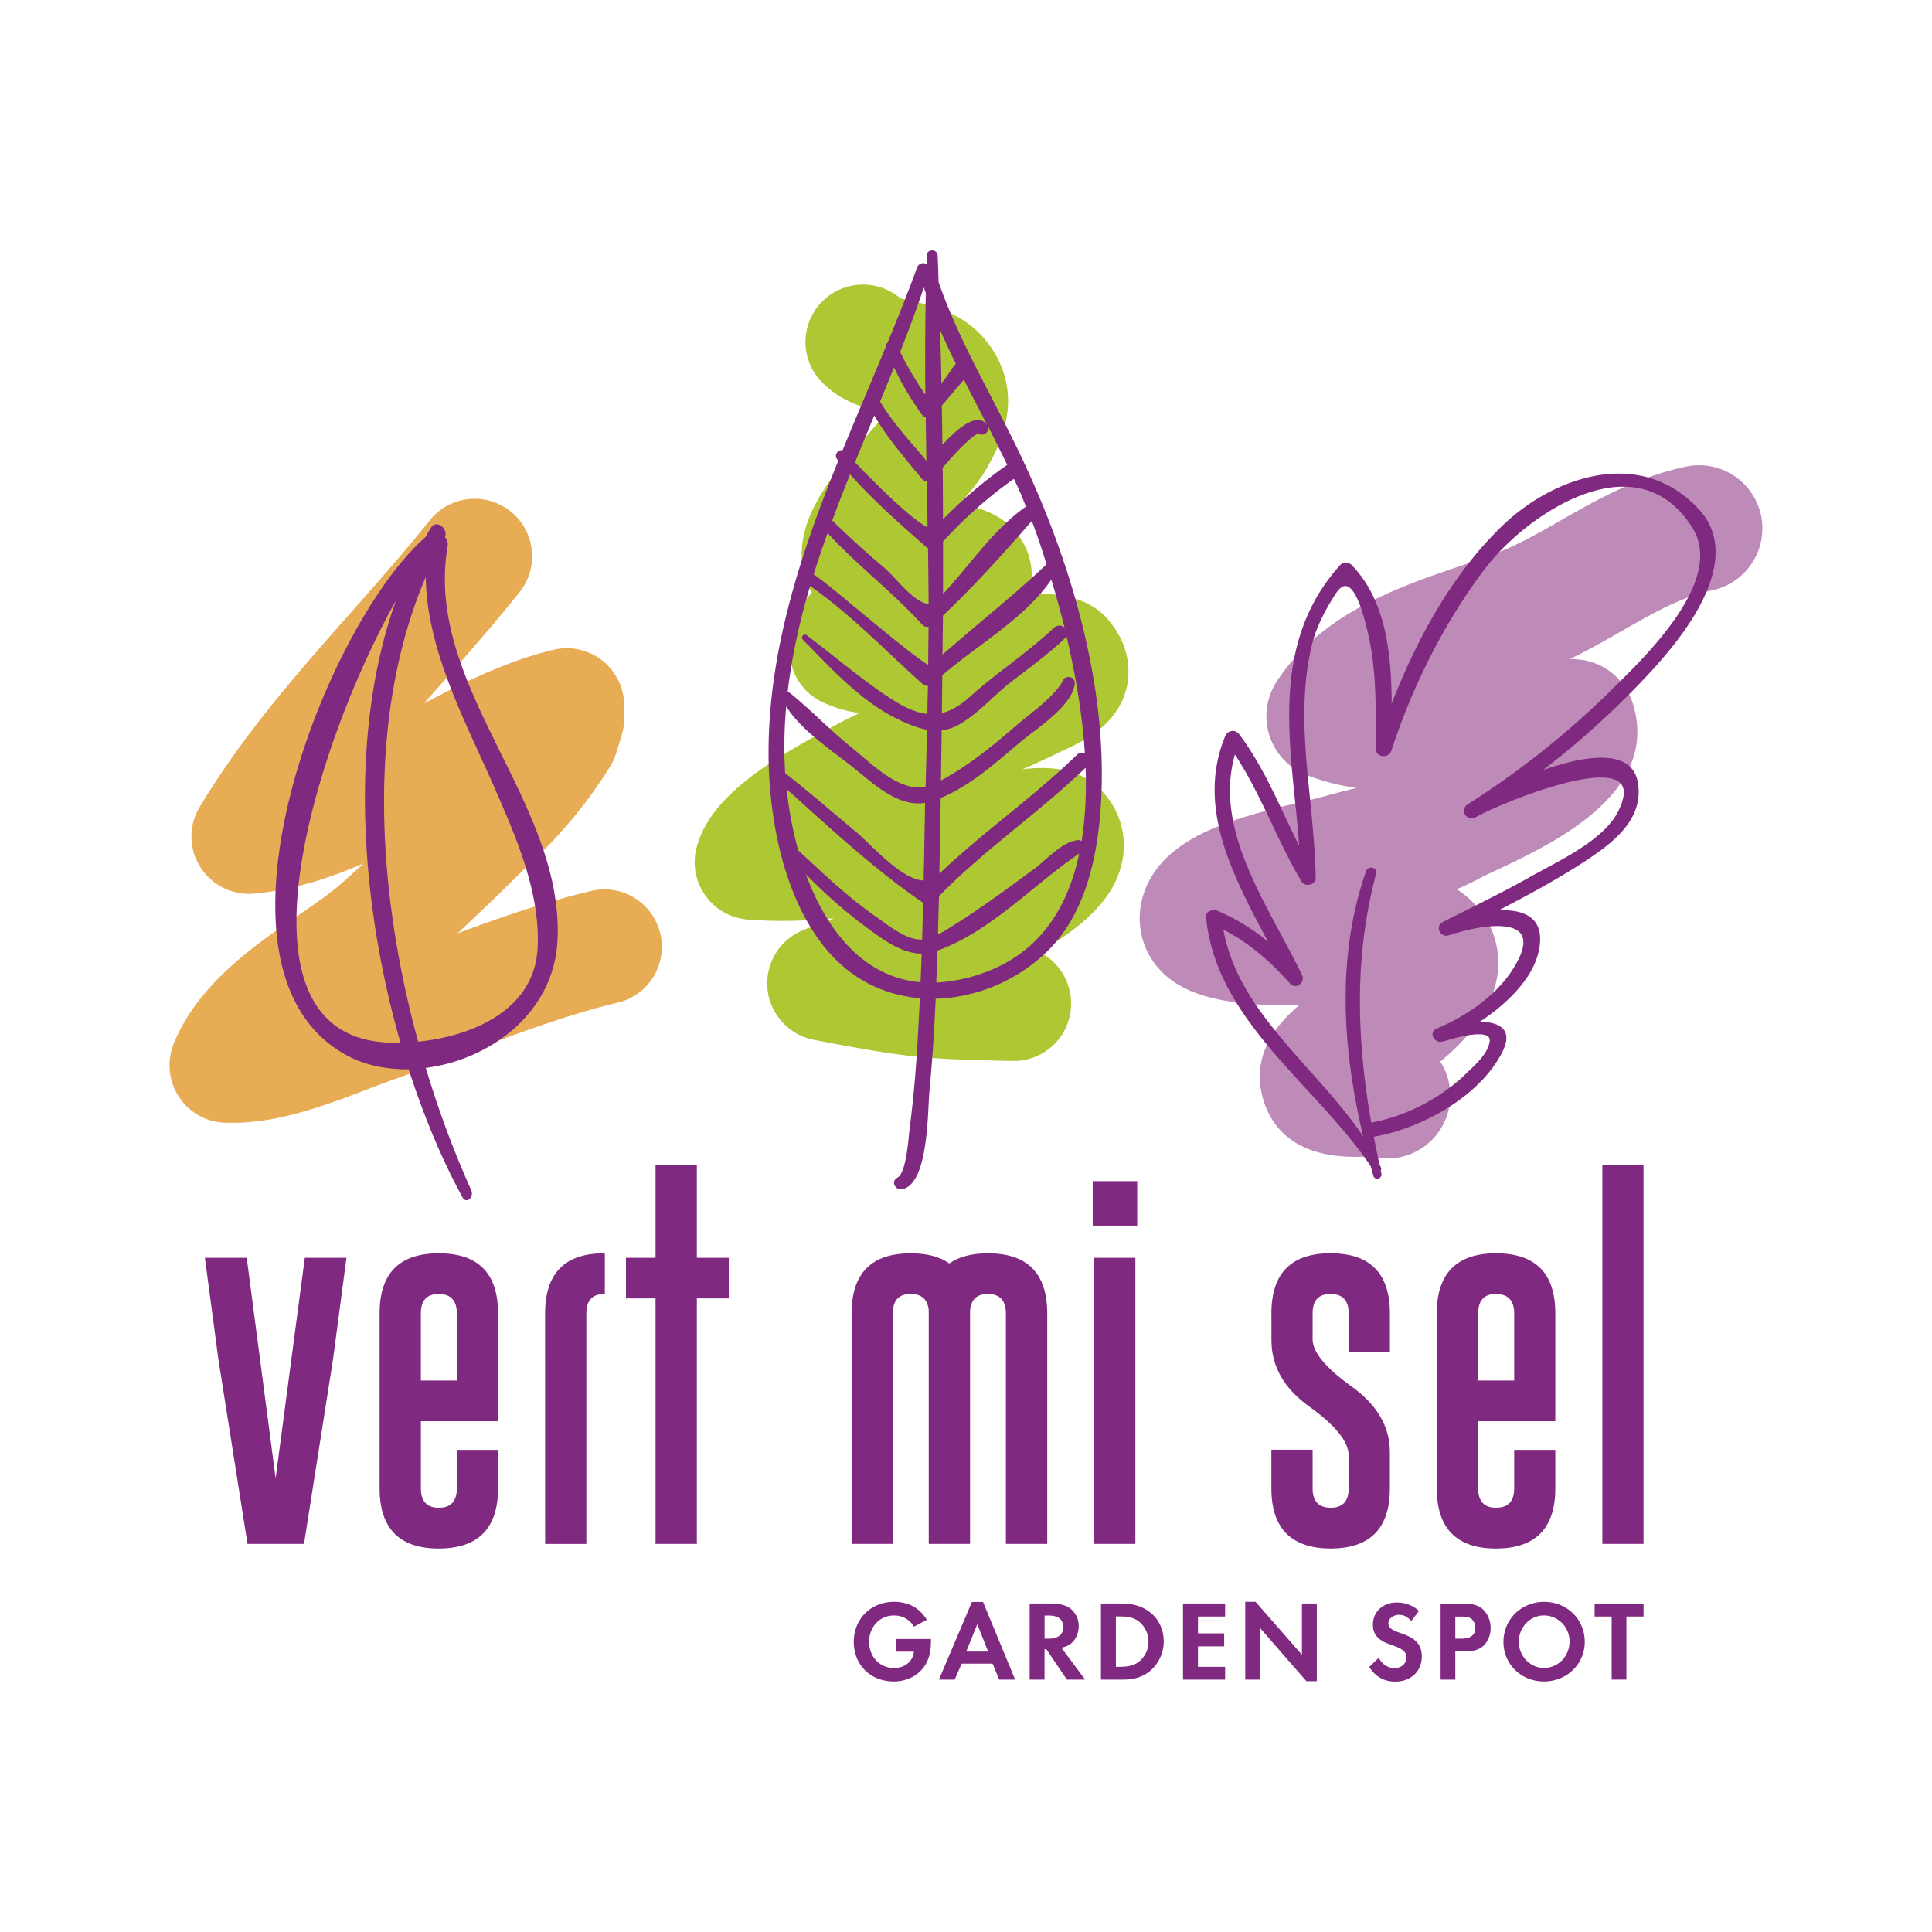 <svg xmlns="http://www.w3.org/2000/svg" xml:space="preserve" width="68" height="68"><path fill="#be8bb8" d="M48.824 40.776c-.179 0-.364-.017-.55-.069-.07 0-.189.002-.278.004-.706.021-2.856.074-3.511-1.939-.481-1.5.317-2.613 1.237-3.387-2.6.024-4.304-.311-5.162-1.585-.522-.779-.59-1.775-.182-2.66.801-1.704 2.945-2.328 5.453-2.92.255-.062.47-.109.622-.149q.58-.164 1.197-.314l.099-.024a7.7 7.7 0 0 1-1.783-.464 2.21 2.21 0 0 1-1.288-1.389 2.23 2.23 0 0 1 .249-1.879c1.549-2.402 4.266-3.327 6.453-4.074.44-.148.873-.3 1.273-.453.768-.294 1.504-.713 2.281-1.159 1.243-.708 2.648-1.515 4.405-1.891a2.23 2.23 0 0 1 2.643 1.712 2.23 2.23 0 0 1-1.713 2.64c-1.081.232-2.031.773-3.133 1.402-.596.34-1.208.693-1.87 1.01q.153.011.3.024a2.21 2.21 0 0 1 1.909 1.564c.961 3.139-2.808 4.914-4.835 5.865-.241.114-.441.204-.577.28a8 8 0 0 1-.789.377h.002c.906.591 1.437 1.512 1.459 2.527.018 1.216-.662 2.399-2.04 3.538a2.218 2.218 0 0 1-1.871 3.413"></path><path fill="#adc832" d="M35.68 37.341h-.036c-3.208-.064-3.732-.122-6.996-.742a2.035 2.035 0 0 1-1.635-1.782 2.025 2.025 0 0 1 1.241-2.073c.147-.064.415-.162.762-.292.118-.049.232-.089.343-.134-.997.099-2.012.129-3.045.048a2.027 2.027 0 0 1-1.8-2.522c.464-1.804 2.572-3.068 4.685-4.209l.19-.105c.282-.15.57-.294.852-.433a4.5 4.5 0 0 1-1.302-.388 2.02 2.02 0 0 1-1.14-1.667 2.7 2.7 0 0 1 .779-2.18 2.1 2.1 0 0 1-.282-.652c-.442-1.856 1.012-3.511 2.181-4.837.227-.262.562-.64.7-.836-.609-.134-1.521-.343-2.242-1.08a2.015 2.015 0 0 1 .017-2.856 2.023 2.023 0 0 1 2.733-.103c.1.027.273.068.392.094.773.172 2.066.459 2.877 1.748 1.099 1.749.196 3.391-.196 4.094-.232.427-.58.845-.979 1.304 1.055.174 1.955.618 2.378 1.669.181.481.21.993.068 1.473 1.262 0 2.163.217 2.773.925.815.954.765 1.889.665 2.357-.303 1.361-1.55 1.933-2.219 2.242-.076.036-.157.071-.228.107-.404.2-.818.387-1.225.565 1.043-.127 2.117-.021 2.865.847a2.76 2.76 0 0 1 .611 2.53c-.274 1.079-1.12 2.029-2.884 3.056a2.02 2.02 0 0 1 1.115 1.85 2.014 2.014 0 0 1-2.018 1.982"></path><path fill="#e8ac55" d="M8.184 39.519q-.145.001-.287-.005a2 2 0 0 1-1.611-.929 2.03 2.03 0 0 1-.17-1.854c.852-2.093 2.833-3.455 4.425-4.543.55-.38 1.067-.736 1.419-1.042.284-.252.562-.502.841-.76-1.222.534-2.494.939-3.847 1.066a2.03 2.03 0 0 1-1.906-.936 2.01 2.01 0 0 1-.016-2.118c1.556-2.585 3.482-4.762 5.344-6.868.968-1.094 1.883-2.13 2.749-3.214a2.02 2.02 0 0 1 2.842-.319 2.02 2.02 0 0 1 .321 2.842c-.929 1.166-1.921 2.286-2.883 3.375q-.24.27-.477.543c1.449-.773 2.947-1.501 4.546-1.885a2.03 2.03 0 0 1 1.699.356c.481.366.772.934.795 1.542l.004.163c.023.479-.013.723-.163 1.183a11 11 0 0 0-.115.373c-.054.178-.13.35-.229.506a16.7 16.7 0 0 1-2.896 3.477 95 95 0 0 1-2.465 2.376c1.517-.56 3.078-1.102 4.685-1.485a2.02 2.02 0 1 1 .94 3.929c-1.815.438-3.6 1.111-5.489 1.821-.776.294-1.554.588-2.327.861q-.457.162-.955.356c-1.467.561-3.114 1.189-4.774 1.189"></path><path fill="#802980" d="M18.923 33.356c-.107 2.216-2.351 3.124-4.206 3.307-1.478-5.398-1.811-11.49.27-16.358.024 2.665 1.521 5.324 2.503 7.614.723 1.667 1.524 3.539 1.433 5.437m-5.493 3.322c-5.522-.515-2.23-10.68.506-15.537-1.652 4.592-1.29 10.517.161 15.561a5 5 0 0 1-.667-.024m2.322-17.432a.4.4 0 0 0-.09-.343c.123-.305-.309-.627-.488-.336-.072.113-.134.226-.2.339-3.546 3.096-8.28 15.273-2.756 18.245.635.345 1.391.491 2.167.485.527 1.643 1.168 3.173 1.892 4.503.134.253.418 0 .309-.248a35 35 0 0 1-1.599-4.305c2.246-.284 4.507-1.929 4.634-4.477.246-4.911-4.698-8.92-3.869-13.863M10.7 54.34H8.712l-1.027-6.511-.473-3.558h1.472l1.017 7.76 1.027-7.76h1.466l-.472 3.57z"></path><g fill="#802980"><path d="M14.814 48.59h1.266v-2.36c0-.452-.213-.684-.63-.686h-.012q-.627 0-.625.686v2.36zm0 1.431v2.359q-.002.69.632.688.633.002.635-.688v-1.35h1.449v1.35q0 2.119-2.086 2.124-2.084 0-2.083-2.124v-6.15q-.002-2.118 2.083-2.118 2.087 0 2.086 2.118v3.791zM19.185 46.229q.001-2.118 2.084-2.118h.019v1.435h-.026q-.624 0-.625.684v8.112h-1.451z"></path></g><path fill="#802980" d="M24.527 44.271h1.124V45.7h-1.124v8.64h-1.454V45.7h-1.041v-1.429h1.041v-3.259h1.454zM32.689 46.127c-.033-.383-.241-.581-.629-.583h-.009q-.628 0-.627.686v8.11h-1.451v-8.11q0-2.118 2.086-2.118c.563 0 1.02.12 1.356.358.335-.237.79-.358 1.354-.358q2.09 0 2.09 2.118v8.11h-1.455v-8.11c0-.452-.208-.684-.629-.686h-.011q-.572.001-.621.583v8.213h-1.454zM38.513 44.271h1.448V54.34h-1.448zm-.053-2.699h1.566v1.566H38.46z"></path><g fill="#802980"><path d="M44.749 46.229q0-2.118 2.083-2.118c1.388 0 2.088.706 2.088 2.118v1.354h-1.451v-1.354c0-.452-.21-.684-.631-.686h-.01q-.63 0-.628.686v.913c0 .445.454.997 1.355 1.646q1.364.97 1.364 2.321v1.273c0 1.412-.698 2.121-2.082 2.121q-2.09-.007-2.089-2.121v-1.356H46.2v1.356q-.002.685.638.686.631 0 .631-.686v-1.15c0-.485-.456-1.051-1.358-1.705-.912-.643-1.361-1.429-1.361-2.36v-.938zM52.026 48.59h1.269v-2.36c0-.452-.213-.684-.636-.686h-.013q-.619 0-.62.686zm0 1.431v2.359q.001.69.628.688.642.002.641-.688v-1.35h1.447v1.35q.001 2.119-2.088 2.124c-1.384 0-2.085-.708-2.085-2.124v-6.15c0-1.412.703-2.118 2.085-2.118q2.09 0 2.088 2.118v3.791z"></path></g><path fill="#802980" d="M56.398 41.012h1.449V54.34h-1.449z"></path><g fill="#802980"><path d="M51.68 28.353c-.241.155-.021.514.244.365.886-.508 6.42-2.805 5.065-.124-.521 1.043-2.154 1.779-3.188 2.355-.978.548-1.993 1.04-3.005 1.551-.221.115-.068.457.18.375 1.292-.425 3.42-.731 2.435 1.067-.563 1.03-1.69 1.838-2.833 2.311-.231.096-.066.43.174.36.223-.064 1.831-.586 1.727.068-.068.458-.586.901-.911 1.204-.883.836-2.085 1.474-3.353 1.686-.511-2.943-.609-5.875.171-8.833.041-.147-.21-.209-.258-.062-1.077 3.097-.812 6.457-.031 9.602-1.644-2.62-4.604-4.517-5.102-7.644.975.482 1.755 1.168 2.451 1.958.168.192.432-.052.349-.237-1.198-2.464-3.196-5.155-2.351-7.917.98 1.448 1.514 3.083 2.409 4.566.107.168.411.088.404-.099-.036-2.718-.775-5.443-.147-8.141.154-.679.479-1.305.866-1.897.682-1.046 1.128 1.023 1.209 1.334.33 1.355.292 2.793.294 4.171 0 .227.367.266.44.051.729-2.232 1.795-4.405 3.234-6.345 1.485-2.002 5.449-4.708 7.447-1.535 1.201 1.898-1.662 4.625-2.937 5.864a31 31 0 0 1-4.983 3.946m6.429-4.785c1.217-1.34 3.241-3.923 1.629-5.628-2.033-2.152-5.016-1.138-6.838.61-1.843 1.77-3.091 4.158-3.97 6.493.004-1.795-.121-3.81-1.4-5.126-.075-.076-.245-.081-.315 0-2.634 2.927-1.645 6.629-1.423 10.093-.724-1.389-1.255-2.851-2.218-4.135a.235.235 0 0 0-.403.047c-1.056 2.566.378 5.081 1.625 7.433a7.4 7.4 0 0 0-1.955-1.249c-.146-.059-.363.012-.343.177.35 3.647 3.811 5.798 5.795 8.749.027.113.062.226.091.34.036.109.213.066.192-.043a1 1 0 0 1-.034-.13c.02-.025.03-.054.016-.085-.021-.032-.035-.076-.056-.107-.072-.348-.145-.687-.209-1.035.011 0 .017.005.024 0 1.772-.302 3.767-1.477 4.519-2.979.411-.819-.212-.996-.927-.973 1.082-.678 2.107-1.67 2.236-2.765.121-1.046-.726-1.235-1.64-1.145 1.107-.564 2.196-1.148 3.226-1.819 1.022-.667 2.054-1.474 1.872-2.699-.195-1.29-2.002-.925-3.592-.322a31 31 0 0 0 4.098-3.702"></path><path d="M43.061 32.724c.346 1.948 1.693 3.448 2.989 4.91.675.752 1.367 1.531 1.929 2.363-.858-3.617-.819-6.679.102-9.342a.18.18 0 0 1 .177-.119c.062 0 .117.026.156.072a.17.17 0 0 1 .022.141c-.7 2.636-.755 5.423-.173 8.761 1.189-.214 2.376-.819 3.276-1.662l.093-.093c.309-.285.739-.687.796-1.085a.2.2 0 0 0-.03-.168q-.09-.1-.358-.098c-.412 0-.988.173-1.205.242l-.062.011a.3.3 0 0 1-.081.013c-.141 0-.241-.114-.266-.22-.024-.11.03-.204.139-.246 1.275-.536 2.299-1.37 2.801-2.292.258-.453.313-.796.186-1.012q-.182-.303-.849-.305c-.653 0-1.417.227-1.708.324a.262.262 0 0 1-.346-.192.236.236 0 0 1 .131-.274c.249-.127.497-.252.758-.381.739-.369 1.51-.755 2.246-1.166.155-.092.334-.182.511-.283.984-.524 2.214-1.183 2.654-2.055.213-.422.26-.739.136-.934q-.162-.267-.739-.268c-1.295 0-3.777 1.038-4.402 1.396a.3.3 0 0 1-.147.044.27.27 0 0 1-.258-.2c-.039-.118.011-.229.115-.294a30.6 30.6 0 0 0 4.98-3.945l.077-.079c1.298-1.267 4.003-3.897 2.85-5.721-.601-.949-1.418-1.437-2.432-1.437-1.771 0-3.864 1.533-4.931 2.975-1.373 1.847-2.458 3.977-3.232 6.331a.28.28 0 0 1-.267.178c-.132 0-.273-.086-.273-.244v-.407c0-1.247.002-2.538-.295-3.747l-.014-.056c-.301-1.27-.581-1.534-.766-1.534q-.161-.001-.338.269c-.449.694-.724 1.292-.855 1.875-.413 1.778-.228 3.603-.047 5.368.09.905.179 1.844.198 2.765 0 .062-.02.115-.069.156a.28.28 0 0 1-.211.084.25.25 0 0 1-.221-.116c-.398-.671-.736-1.384-1.062-2.072-.38-.8-.776-1.63-1.281-2.399-.617 2.176.522 4.287 1.621 6.335.268.497.52.968.749 1.439a.26.26 0 0 1-.025.243c-.086.152-.286.182-.4.051-.772-.872-1.525-1.479-2.349-1.9m5.155 7.847-.168-.266c-.577-.932-1.338-1.784-2.077-2.609-1.323-1.485-2.702-3.025-3.026-5.056l-.015-.097.083.042c.876.433 1.664 1.055 2.467 1.97.076.081.192.056.251-.04a.17.17 0 0 0 .014-.146c-.226-.466-.481-.937-.748-1.436-1.121-2.097-2.287-4.261-1.599-6.511l.038-.103.057.085c.538.799.945 1.667 1.342 2.505.324.686.66 1.396 1.067 2.062.032.058.099.068.128.068.055 0 .104-.02.144-.051a.12.12 0 0 0 .033-.085c-.017-.919-.108-1.851-.196-2.759-.181-1.769-.369-3.603.05-5.399.13-.595.41-1.202.875-1.909.131-.209.276-.317.416-.317.32 0 .606.528.861 1.614l.015.052c.308 1.226.306 2.521.301 3.777v.406c0 .092.084.145.171.145.062 0 .144-.027.165-.11.775-2.364 1.869-4.507 3.249-6.362 1.082-1.459 3.211-3.014 5.015-3.014 1.046 0 1.898.502 2.519 1.483 1.199 1.894-1.543 4.565-2.863 5.844l-.086.08a31 31 0 0 1-4.988 3.962c-.104.058-.087.143-.078.176.022.062.079.129.165.129a.2.2 0 0 0 .1-.027c.632-.364 3.137-1.41 4.45-1.41q.633 0 .831.314c.136.229.094.576-.144 1.038-.448.896-1.693 1.564-2.69 2.097-.177.097-.354.19-.513.28-.739.413-1.508.799-2.25 1.169q-.381.188-.755.381a.134.134 0 0 0-.079.161c.022.076.104.156.212.118.306-.098 1.082-.327 1.744-.327q.728.001.933.352.23.38-.174 1.114c-.522.946-1.563 1.796-2.856 2.334-.087.031-.087.098-.079.14.02.075.104.164.214.127l.062-.019c.223-.063.812-.239 1.241-.239.216 0 .355.041.438.13.053.066.068.153.056.254-.065.425-.51.842-.832 1.145l-.094.08c-.924.877-2.15 1.498-3.377 1.704l-.051.01-.01-.048c-.591-3.375-.539-6.193.17-8.858q.012-.033-.01-.05c-.011-.025-.046-.035-.072-.035a.09.09 0 0 0-.084.052c-.943 2.712-.949 5.846-.024 9.58zm-5.486-8.434a.23.23 0 0 0-.16.058.1.1 0 0 0-.022.083c.237 2.423 1.825 4.158 3.504 5.977.797.872 1.622 1.773 2.276 2.747l.01.016.026.077c.018.095.046.177.065.268.006.003.009.021.045.021a.1.1 0 0 0 .044-.018c.006-.003.011-.013.006-.024l-.039-.156.018-.022c.016-.019.011-.021.011-.025-.011-.022-.024-.043-.03-.057l-.023-.051c-.09-.413-.158-.742-.218-1.047l-.014-.053.055-.009h.024c1.63-.271 3.688-1.375 4.486-2.947.131-.274.162-.49.069-.642-.109-.17-.389-.267-.822-.267-.046 0-.086.004-.128.008l-.193.006.164-.101c.614-.382 2.062-1.414 2.214-2.729.034-.33-.027-.596-.188-.778-.236-.271-.715-.375-1.396-.312l-.264.022.232-.117c.986-.504 2.14-1.113 3.229-1.82.986-.643 2.021-1.434 1.845-2.646-.087-.548-.482-.829-1.195-.829-.592 0-1.372.182-2.331.544l-.332.125.285-.211a30 30 0 0 0 4.086-3.698c1.548-1.688 3.083-4.026 1.636-5.561-.757-.796-1.679-1.2-2.733-1.2-1.341 0-2.847.679-4.033 1.816-1.578 1.514-2.912 3.69-3.96 6.473l-.094.261v-.279c.004-1.771-.103-3.771-1.387-5.09-.054-.052-.197-.054-.242-.004-2.166 2.406-1.867 5.374-1.571 8.242.058.599.119 1.219.16 1.819l.013.235-.109-.208c-.22-.425-.429-.857-.62-1.277-.459-.963-.922-1.962-1.592-2.854a.17.17 0 0 0-.142-.074.18.18 0 0 0-.167.109c-1.018 2.456.255 4.832 1.479 7.132l.268.502-.212-.182a7.3 7.3 0 0 0-1.942-1.237c-.034-.007-.064-.016-.091-.016m5.745 9.347c-.067 0-.12-.034-.137-.097-.023-.085-.047-.177-.074-.264l-.02-.076c-.647-.96-1.472-1.857-2.272-2.722-1.612-1.76-3.288-3.578-3.521-6.037a.2.2 0 0 1 .048-.165c.073-.082.241-.111.354-.066a7.2 7.2 0 0 1 1.775 1.085l-.014-.027c-1.236-2.32-2.518-4.719-1.486-7.219a.29.29 0 0 1 .265-.17c.089 0 .167.045.221.116.674.896 1.146 1.899 1.602 2.869.165.347.331.702.509 1.053a49 49 0 0 0-.143-1.563c-.294-2.895-.602-5.885 1.594-8.321.091-.095.302-.095.391 0 1.192 1.22 1.407 3.053 1.415 4.887.857-2.205 1.898-4.024 3.101-5.421q.381-.443.782-.831c1.205-1.157 2.739-1.846 4.106-1.846 1.092 0 2.028.415 2.803 1.231 1.191 1.261.63 3.232-1.632 5.698a30.3 30.3 0 0 1-3.833 3.507c.828-.292 1.515-.436 2.052-.436.769 0 1.205.305 1.293.912.188 1.271-.877 2.086-1.888 2.745-1.012.66-2.079 1.231-3.013 1.712q.068-.002.131-.003.78.002 1.104.362c.184.206.249.492.208.858-.143 1.258-1.427 2.254-2.106 2.704.447.012.737.116.861.317.112.18.085.429-.068.738-.8 1.597-2.879 2.711-4.529 2.996.055.296.122.607.197.979l.026.039c.011.02.016.041.023.057.017.032.026.068-.003.113l.026.112c.009.043 0 .085-.026.11-.027.047-.076.064-.122.064M34.419 14.784c-.298 0-.706.284-1.25.871q-.006-.687-.021-1.379.231-.266.431-.507.057-.07.133-.152c.066-.076.14-.162.211-.256q.28.548.562 1.094.13.255.265.509a.39.39 0 0 0-.331-.18m-.378 5.139c-.291.347-.566.676-.85.987v-.03q.001-.911.001-1.818a15.3 15.3 0 0 1 2.492-2.208q.022.04.041.076.052.119.109.234.143.329.276.667c-.78.541-1.438 1.329-2.069 2.092m2.773-.042c-.721.684-1.494 1.331-2.237 1.957-.463.393-.939.793-1.404 1.202l.005-.443q.005-.467.012-.932c1.179-1.117 2.277-2.354 3.127-3.329.169.451.337.937.517 1.522zm.287 2.21c-.493.465-1.038.886-1.561 1.295-.474.361-.951.73-1.396 1.133-.345.31-.669.499-.993.577l.006-.462c.003-.286.007-.58.007-.865.4-.346.849-.68 1.287-1.007.945-.706 1.919-1.434 2.553-2.362.168.556.32 1.121.466 1.688a.28.28 0 0 0-.369.003m.802 4.478c-.789.764-1.647 1.472-2.484 2.152-.787.643-1.602 1.314-2.358 2.03q.031-1.334.049-2.664c.94-.385 1.807-1.12 2.567-1.771l.268-.226q.15-.12.357-.279c.627-.477 1.48-1.133 1.528-1.763a.2.2 0 0 0-.055-.151c-.091-.105-.299-.091-.355.039-.219.443-.786.897-1.242 1.263-.149.118-.29.233-.411.336-.752.657-1.645 1.392-2.649 1.937q.013-.885.025-1.765c.241-.029.464-.112.69-.251.395-.242.751-.566 1.091-.881.239-.217.479-.439.729-.625l.207-.158c.541-.412 1.104-.837 1.615-1.319a.2.2 0 0 0 .059-.083q.072.274.126.544c.273 1.26.452 2.461.524 3.577a.26.26 0 0 0-.281.058m-3.124-11.555c.227.444.452.898.672 1.347a16 16 0 0 0-2.262 1.918v-.432c-.003-.46-.003-.921-.012-1.383.757-.885 1.159-1.202 1.273-1.202.097.073.247.03.307-.083a.22.22 0 0 0 .022-.165m-1.382-1.875c-.068.096-.129.189-.198.274q-.031.042-.064.08a149 149 0 0 0-.047-1.881c.158.36.336.748.553 1.188a4 4 0 0 0-.244.339m4.673 16.468a.22.22 0 0 0-.123-.039l-.028.005c-.388.037-.784.387-1.137.69-.119.105-.227.2-.323.274-.94.698-1.859 1.375-2.822 1.983l-.127.078a5 5 0 0 1-.497.294c.014-.451.021-.9.036-1.347.859-.884 1.829-1.681 2.768-2.451.802-.658 1.629-1.338 2.393-2.072.033.95-.019 1.814-.14 2.585m-.123.05v-.003zm.037.387c-.46 2.19-1.621 3.61-3.465 4.232a5.7 5.7 0 0 1-1.566.307c.018-.377.027-.751.039-1.124 1.244-.444 2.34-1.333 3.39-2.187.548-.445 1.068-.87 1.602-1.228m-5.36-10.772c.017.009.023.016.039.024q.013.929.02 1.858v.098c-.361-.015-.804-.487-1.16-.868-.14-.149-.275-.298-.395-.396a35 35 0 0 1-1.837-1.67c.183-.493.389-1.023.629-1.622.818.918 1.748 1.742 2.704 2.576m-.006-2.33c.012.539.024 1.081.029 1.617-.438-.217-1.333-1.019-2.553-2.287.223-.55.449-1.096.677-1.646.39.667.888 1.273 1.374 1.862q.154.186.309.375a.24.24 0 0 0 .164.079m-.012-.725c-.107-.131-.216-.255-.324-.383-.458-.531-.933-1.083-1.307-1.698l.493-1.205c.246.537.564 1.076.965 1.643a.28.28 0 0 0 .15.108c.007.512.014 1.021.023 1.535m-1.817 4.148c.568.514 1.148 1.046 1.671 1.62a.24.24 0 0 0 .222.076c-.005.449-.011.892-.012 1.339-.354-.193-1.493-1.132-2.348-1.84-.755-.623-1.41-1.168-1.683-1.343.146-.473.314-.964.49-1.456.522.571 1.101 1.094 1.66 1.604m1.81 6.501-.022.829a1 1 0 0 1-.233.022c-.711 0-1.432-.612-2.009-1.105-.126-.107-.247-.213-.365-.306a21 21 0 0 1-1.095-.968c-.342-.315-.696-.645-1.067-.945a.3.3 0 0 0-.085-.039c.137-1.18.396-2.402.791-3.729 1.039.725 1.965 1.593 2.86 2.437.357.33.723.675 1.093 1.008a.28.28 0 0 0 .193.071 80 80 0 0 0-.019.987c-.353-.038-.737-.19-1.197-.481-.699-.444-1.399-.997-2.073-1.53-.339-.269-.66-.521-.981-.763a.14.14 0 0 0-.06-.018.1.1 0 0 0-.092.065.1.1 0 0 0 .018.114q.163.163.328.333c.901.926 1.922 1.977 3.153 2.53.266.121.581.25.89.308zm-.075 3.43-.011.45-.003.246c-.604-.023-1.356-.745-1.908-1.275-.174-.166-.339-.327-.476-.439-.219-.186-.438-.368-.658-.554-.596-.505-1.206-1.022-1.833-1.512a33 33 0 0 1-.027-.58c-.009-.568.008-1.151.064-1.772.408.67 1.211 1.276 1.872 1.777.181.139.357.269.506.393.076.058.152.122.229.184.602.499 1.283 1.062 2.047 1.062q.12-.001.235-.02-.02 1.02-.037 2.04m-2.179 2.232.131.095c.555.417 1.246.938 1.965.943-.015.337-.025.668-.041 1.004-2.316-.2-3.495-2.327-4.036-3.8a17.6 17.6 0 0 0 1.981 1.758m2.11.54c-.467.031-1.031-.375-1.437-.669q-.098-.069-.183-.131c-.9-.627-1.723-1.391-2.516-2.132l-.223-.202a13 13 0 0 1-.406-2.156q.3.27.603.541c1.322 1.193 2.692 2.426 4.198 3.457q-.016.648-.036 1.292m.115-19.175a12 12 0 0 1-.887-1.504c.333-.856.606-1.586.832-2.271q.031.098.07.195a127 127 0 0 0-.015 3.58m3.593 2.653c-.376-.833-.806-1.661-1.219-2.463-.694-1.336-1.412-2.716-1.91-4.158l-.009-.336q-.01-.298-.023-.593c-.009-.243-.378-.243-.384 0 0 .092-.005.182-.005.27l-.003.029a.226.226 0 0 0-.33.119 70 70 0 0 1-1.043 2.651.18.18 0 0 0-.06.139c-.201.489-.41.981-.615 1.474-.301.71-.61 1.446-.907 2.171l-.043-.003a.2.2 0 0 0-.17.114.18.18 0 0 0 .027.208l.035.049c-1.294 3.211-2.483 6.695-2.453 10.419.011 1.109.161 3.257 1.047 5.185.863 1.878 2.166 2.977 3.867 3.259.125.028.256.042.413.05-.027.521-.054 1.035-.084 1.556a44 44 0 0 1-.285 3.1c-.008.05-.014.126-.022.21-.04.397-.133 1.318-.403 1.455a.2.2 0 0 0-.111.227.24.24 0 0 0 .233.181h.039c.802-.143.895-2.042.943-3.066.012-.167.016-.309.025-.399.097-.991.165-2.057.22-3.241a5.92 5.92 0 0 0 4.012-1.754c1.036-1.065 1.625-2.667 1.791-4.9.328-4.49-1.212-8.98-2.573-11.953M32.727 58.189c-.126.623-.653.992-1.27.992-.811 0-1.407-.575-1.407-1.394 0-.816.612-1.408 1.421-1.408.488 0 .899.208 1.149.635l-.452.24a.79.79 0 0 0-.701-.394c-.521 0-.877.419-.877.927s.356.921.877.921c.351 0 .656-.205.701-.575h-.631v-.446h1.229v.062q.002.227-.039.44"></path></g><path fill="#802980" d="m34.397 57.169-.389.961h.771zm.771 1.947-.232-.561h-1.088l-.246.561h-.554l1.16-2.733h.391l1.13 2.733z"></path><g fill="#802980"><path d="M36.922 56.862h-.157v.813h.149c.269 0 .508-.101.508-.407 0-.308-.233-.406-.5-.406m.63 2.254-.726-1.071h-.062v1.071h-.523v-2.677h.776c.231 0 .501.043.679.195a.78.78 0 0 1 .271.603.82.82 0 0 1-.159.49c-.112.157-.272.229-.451.267l.836 1.123zM40.131 57.112c-.201-.189-.453-.218-.719-.218h-.136v1.772h.136c.262 0 .518-.033.719-.219a.89.89 0 0 0 .291-.668.9.9 0 0 0-.291-.667m.345 1.703c-.291.235-.602.301-.966.301h-.76v-2.677h.764c.802 0 1.445.509 1.445 1.341 0 .398-.179.778-.483 1.035"></path></g><path fill="#802980" d="M41.638 59.116v-2.677h1.482v.458h-.955v.591h.922v.458h-.922v.721h.955v.449zM45.981 59.172l-1.628-1.868v1.812h-.524v-2.737h.363l1.632 1.864v-1.804h.523v2.733z"></path><g fill="#802980"><path d="M49.109 59.186c-.408 0-.694-.178-.92-.513l.34-.324c.112.22.304.362.559.362.222 0 .414-.145.414-.376 0-.553-1.18-.293-1.18-1.152 0-.479.379-.78.837-.78.297 0 .57.101.785.296l-.271.354c-.121-.133-.255-.216-.433-.216-.175 0-.373.111-.373.301 0 .454 1.176.227 1.176 1.165-.004.542-.404.883-.934.883M51.787 56.976c-.098-.073-.26-.078-.383-.078h-.182v.777h.218c.264 0 .488-.086.488-.386a.42.42 0 0 0-.141-.313m.459.918c-.261.279-.678.229-1.024.229v.994h-.517V56.44h.778c.265 0 .498.022.709.202a.89.89 0 0 1 .272.653.88.88 0 0 1-.218.599M54.343 56.858c-.497 0-.887.429-.887.922 0 .497.385.926.887.926.513 0 .9-.428.9-.926a.91.91 0 0 0-.9-.922m0 2.324c-.785 0-1.426-.589-1.426-1.394 0-.807.643-1.408 1.435-1.408.791 0 1.426.609 1.426 1.405s-.642 1.397-1.435 1.397"></path></g><path fill="#802980" d="M57.244 56.897v2.219h-.519v-2.219h-.599v-.458h1.722v.458z"></path></svg>